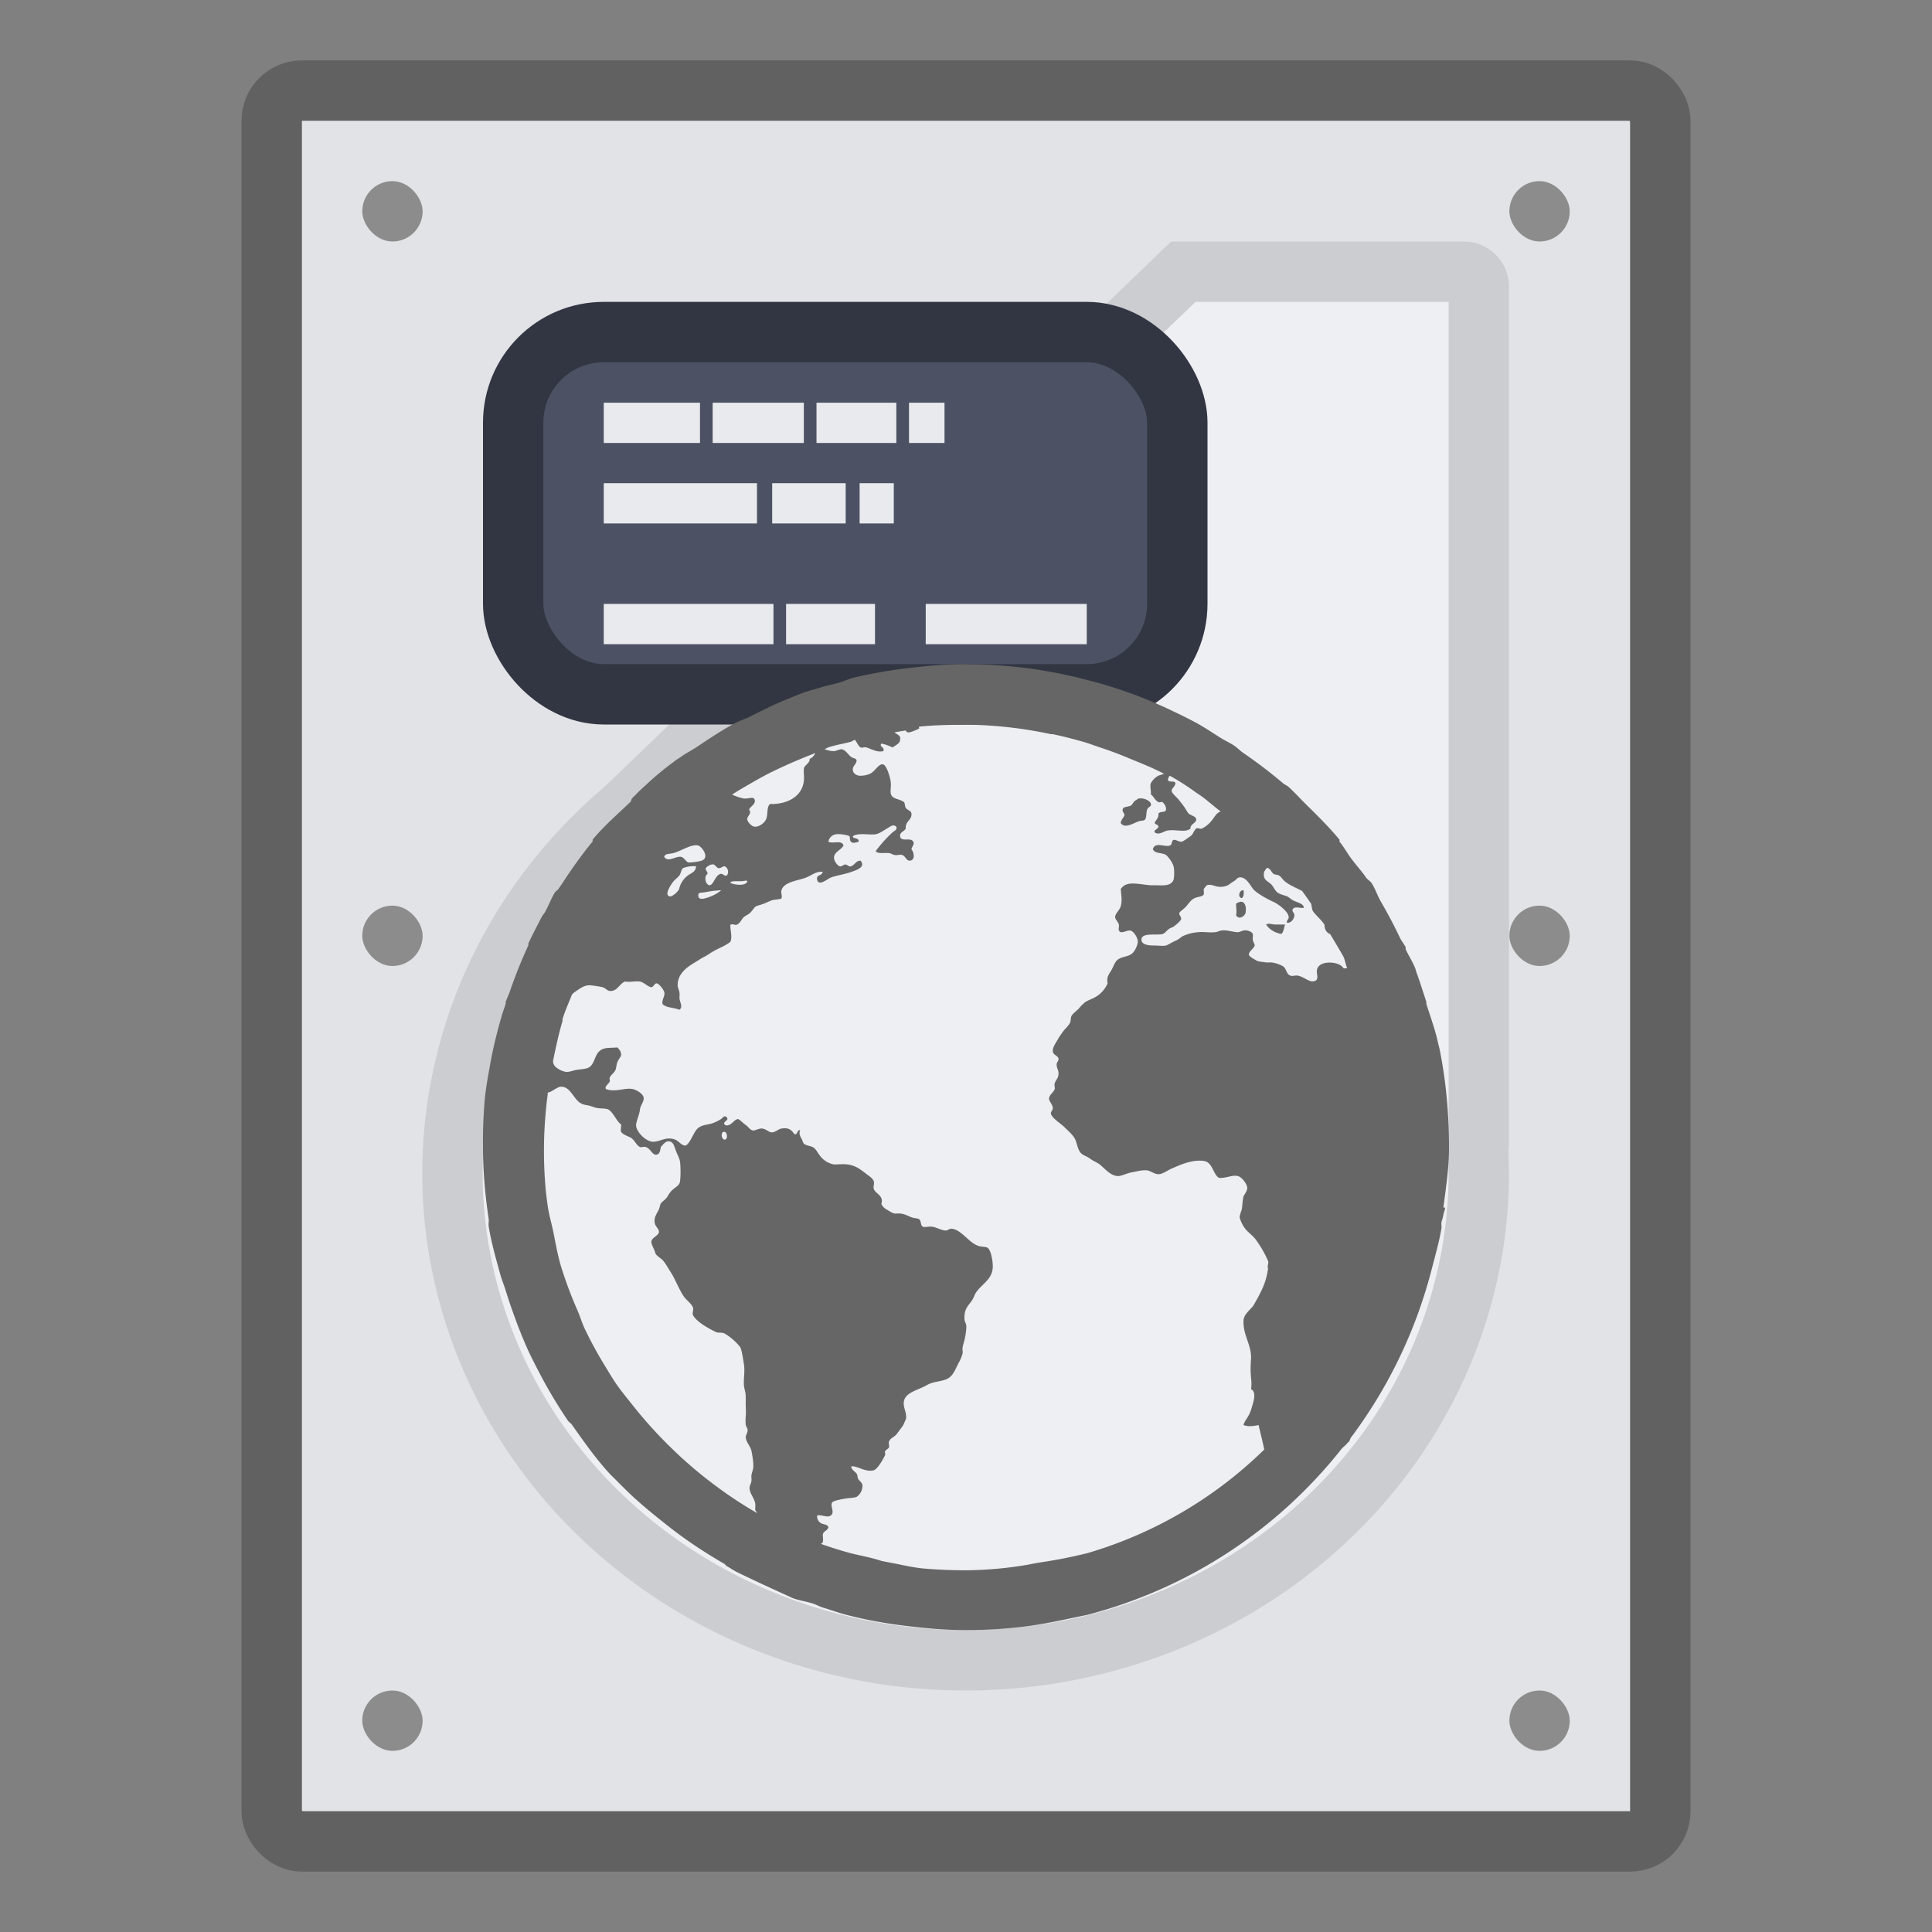 <svg width="32" height="32" version="1.1" xmlns="http://www.w3.org/2000/svg" xmlns:xlink="http://www.w3.org/1999/xlink">
 <rect width="100%" height="100%" fill="#808080" stroke="none"/>
 <g transform="translate(-117.7,-413.07)">
  <path d="m122.7 415.07v28h22v-28z" fill="#e1e3e7"/>
  <rect x="122.2" y="414.57" width="23" height="29" rx=".5" ry=".5" fill="none" stroke="#000" stroke-opacity=".24"/>
  <g fill="#8c8c8c">
   <rect x="123.7" y="416.07" width="1" height="1" rx="1" ry="1"/>
   <rect x="142.7" y="416.07" width="1" height="1" rx="1" ry="1"/>
   <rect x="142.7" y="441.07" width="1" height="1" rx="1" ry="1"/>
   <rect x="123.7" y="441.07" width="1" height="1" rx="1" ry="1"/>
   <rect x="123.7" y="428.07" width="1" height="1" rx="1" ry="1"/>
   <rect x="142.7" y="428.07" width="1" height="1" rx="1" ry="1"/>
  </g>
  <path d="m137.3 417.57-9.239 8.892a8.5 8.074 0 0 0-2.867 6.034 8.5 8.074 0 0 0 8.5 8.074 8.5 8.074 0 0 0 8.5-8.074 8.5 8.074 0 0 0-0.016-0.417 0.222 0.222 0 0 0 0.016-0.073v-14.191a0.25 0.25 0 0 0-0.258-0.245z" fill="#edeff3" stroke="#cbcdd1"/>
  <rect x="126.2" y="418.57" width="11" height="6" rx="1.5" ry="1.5" fill="#4c5263" stroke="#323642"/>
  <path d="m127.7 419.74v0.667h1.594v-0.667zm1.804 0v0.667h1.51v-0.667zm1.72 0v0.667h1.322v-0.667zm1.532 0v0.667h0.588v-0.667zm-5.056 1.333v0.667h2.538v-0.667zm2.79 0v0.667h1.217v-0.667zm1.448 0v0.667h0.566v-0.667zm-4.238 2v0.667h2.811v-0.667zm3.02 0v0.667h1.473v-0.667zm2.313 0v0.667h2.667v-0.667z" fill="#e9eaee"/>
 </g>
 <path d="m16.004 11c-0.319 0-0.628 0.026-0.938 0.063a8.18 8.18 0 0 0-0.906 0.156c-0.094 0.022-0.185 0.067-0.28 0.094-0.085 0.023-0.168 0.037-0.25 0.063-0.106 0.033-0.215 0.059-0.314 0.094-0.107 0.038-0.207 0.083-0.313 0.125-0.206 0.083-0.396 0.182-0.593 0.28-0.071 0.037-0.15 0.057-0.22 0.095-0.23 0.12-0.44 0.263-0.655 0.406-0.082 0.055-0.17 0.098-0.25 0.155-0.033 0.024-0.061 0.038-0.094 0.063-0.094 0.071-0.191 0.142-0.281 0.22-0.107 0.088-0.21 0.186-0.313 0.28-0.032 0.03-0.062 0.064-0.094 0.094l-0.031 0.031c-0.016 0.016-0.015 0.047-0.031 0.063-0.21 0.204-0.44 0.399-0.625 0.625-5e-3 0.01 5e-3 0.025 0 0.03-0.181 0.22-0.343 0.449-0.5 0.689-0.021 0.032-0.042 0.06-0.063 0.094-0.015 0.024-0.047 0.037-0.063 0.063-0.06 0.098-0.101 0.209-0.156 0.312-0.018 0.033-0.045 0.061-0.063 0.094-0.075 0.146-0.15 0.29-0.22 0.438-3e-3 0.01 5e-3 0.023 0 0.031a8.026 8.026 0 0 0-0.312 0.78c-0.019 0.054-0.045 0.104-0.063 0.157-3e-3 0.01 3e-3 0.022 0 0.03-0.02 0.063-0.044 0.126-0.063 0.189-0.073 0.256-0.14 0.513-0.188 0.78-0.034 0.192-0.074 0.397-0.094 0.594a8.104 8.104 0 0 0-0.031 0.813c0 0.403 0.036 0.8 0.094 1.187 6e-3 0.041-7e-3 0.085 0 0.125 0.044 0.266 0.118 0.525 0.188 0.78 0.026 0.097 0.064 0.187 0.094 0.282 0.04 0.129 0.079 0.249 0.125 0.374a7.9 7.9 0 0 0 0.25 0.625c0.05 0.106 0.102 0.21 0.156 0.313a8 8 0 0 0 0.5 0.844c0.016 0.024 0.046 0.039 0.063 0.063 0.198 0.28 0.394 0.56 0.625 0.812 0.04 0.044 0.084 0.082 0.125 0.125 0.04 0.042 0.084 0.084 0.125 0.125 0.214 0.214 0.45 0.405 0.688 0.594 0.306 0.244 0.629 0.459 0.969 0.655 0.012 0.01 0.019 0.024 0.03 0.031 0.054 0.03 0.104 0.065 0.157 0.094 0.315 0.156 0.691 0.325 0.937 0.438 0.11 0.042 0.231 0.057 0.344 0.094 0.053 0.018 0.103 0.046 0.156 0.063 0.136 0.041 0.268 0.09 0.406 0.125l0.125 0.031c0.292 0.07 0.602 0.121 0.906 0.156 0.31 0.036 0.618 0.063 0.938 0.063 0.34 0 0.67-0.021 1-0.063 0.365-0.048 0.68-0.124 1-0.188a7.909 7.909 0 0 0 4.218-2.749c0.028-0.035 0.067-0.058 0.094-0.094 0.01-0.012 0.022-0.02 0.031-0.03 0.014-0.019 0.018-0.045 0.031-0.064a7.964 7.964 0 0 0 1.344-2.811c0.056-0.217 0.118-0.432 0.156-0.656 5e-3 -0.03-5e-3 -0.063 0-0.094 6e-3 -0.04 0.025-0.079 0.031-0.125 6e-3 -0.043 0.026-0.082 0.031-0.125h-0.03c0.043-0.329 0.093-0.659 0.093-1 0-0.551-0.05-1.103-0.156-1.624-9e-3 -0.043-0.022-0.082-0.03-0.125-0.047-0.207-0.125-0.422-0.189-0.624-3e-3 -0.01 3e-3 -0.022 0-0.031a3.439 3.439 0 0 0-0.03-0.094c-0.04-0.12-0.082-0.258-0.126-0.375-0.012-0.032-0.018-0.064-0.03-0.094-0.044-0.11-0.109-0.206-0.157-0.313-2e-3 0 2e-3 -0.026 0-0.031-0.025-0.054-0.068-0.103-0.094-0.156a7.813 7.813 0 0 0-0.313-0.594c-0.058-0.098-0.094-0.216-0.156-0.312-0.024-0.036-0.069-0.058-0.094-0.094-0.067-0.1-0.147-0.185-0.219-0.281-0.08-0.1-0.14-0.216-0.219-0.313-5e-3 -0.01 5e-3 -0.025 0-0.031-0.172-0.21-0.37-0.403-0.563-0.594-0.093-0.092-0.184-0.194-0.28-0.28-0.029-0.026-0.066-0.039-0.095-0.064a8.131 8.131 0 0 0-0.656-0.5c-0.055-0.037-0.1-0.087-0.156-0.124-0.07-0.046-0.148-0.081-0.219-0.125-0.134-0.084-0.265-0.174-0.405-0.25a8.093 8.093 0 0 0-0.375-0.188 7.9 7.9 0 0 0-0.656-0.281 7.649 7.649 0 0 0-0.813-0.25 7.757 7.757 0 0 0-1.969-0.25m0 1a7.023 7.023 0 0 1 1.406 0.157h0.03c0.167 0.035 0.339 0.079 0.5 0.125 0.097 0.027 0.188 0.063 0.282 0.094 0.172 0.057 0.334 0.117 0.5 0.188 0.194 0.08 0.379 0.152 0.563 0.25l-0.094 0.03a0.319 0.319 0 0 0-0.125 0.125c-0.02 0.048 5e-3 0.115 0 0.188 0.038 0.017 0.06 0.09 0.125 0.125 0.025 0.014 0.04-0.01 0.063 0 0.038 0.021 0.07 0.087 0.063 0.125-0.011 0.055-0.088 0.022-0.125 0.063 6e-3 0.078-0.043 0.105-0.063 0.156 0.012 0.033 0.057 0.024 0.063 0.063-7e-3 0.043-0.08 0.049-0.063 0.094 0.072 0.056 0.15-0.022 0.219-0.031 0.149-0.02 0.283 0.04 0.375-0.031-0.012-0.071 0.1-0.092 0.094-0.156-6e-3 -0.048-0.09-0.061-0.125-0.094-0.02-0.018-0.04-0.059-0.063-0.094-0.026-0.04-0.064-0.087-0.094-0.125-0.04-0.052-0.125-0.117-0.125-0.156 0-0.045 0.052-0.063 0.063-0.125-0.012-0.057-0.117 0-0.125-0.063a0.162 0.162 0 0 1 0.03-0.063c0.15 0.082 0.299 0.179 0.439 0.281l0.094 0.063c0.108 0.081 0.207 0.17 0.313 0.25-0.067 0.012-0.101 0.09-0.156 0.156a0.464 0.464 0 0 1-0.156 0.125c-0.028 0.012-0.068-0.016-0.094 0-0.037 0.025-0.051 0.096-0.094 0.125-0.031 0.02-0.124 0.094-0.156 0.094-0.038 0-0.098-0.04-0.125-0.031-0.04 0.013-0.017 0.077-0.063 0.094-0.088 0.03-0.25-0.07-0.281 0.063 0.038 0.076 0.153 0.05 0.219 0.094a0.475 0.475 0 0 1 0.125 0.188 0.644 0.644 0 0 1 0 0.219c-0.041 0.106-0.16 0.097-0.281 0.094-0.034-1e-3 -0.063 0-0.094 0-0.207-0.014-0.407-0.085-0.5 0.063 7e-3 0.113 0.025 0.183 0 0.28-0.018 0.072-0.097 0.125-0.094 0.188 2e-3 0.032 0.055 0.082 0.063 0.125 5e-3 0.023-0.011 0.073 0 0.094 0.034 0.066 0.127-0.01 0.188 0 0.059 0.01 0.126 0.121 0.125 0.188a0.346 0.346 0 0 1-0.063 0.156c-0.058 0.09-0.167 0.077-0.25 0.125-0.07 0.039-0.084 0.119-0.125 0.188-0.044 0.074-0.081 0.11-0.063 0.219a0.485 0.485 0 0 1-0.25 0.25c-0.037 0.017-0.092 0.039-0.125 0.063a0.63 0.63 0 0 0-0.094 0.094c-0.047 0.052-0.1 0.085-0.125 0.125-0.02 0.03-0.01 0.084-0.031 0.125-0.03 0.056-0.088 0.1-0.125 0.156-0.017 0.026-0.043 0.059-0.063 0.094-0.042 0.077-0.101 0.15-0.094 0.218 7e-3 0.066 0.089 0.068 0.094 0.125 4e-3 0.032-0.033 0.06-0.031 0.094 0 0.051 0.027 0.086 0.03 0.125 0.01 0.1-0.043 0.12-0.062 0.188-0.01 0.032 8e-3 0.068 0 0.094-0.016 0.05-0.093 0.098-0.094 0.156-1e-3 0.042 0.059 0.097 0.063 0.156 2e-3 0.04-0.038 0.057-0.031 0.094 0.014 0.073 0.162 0.162 0.219 0.219 0.075 0.075 0.155 0.139 0.188 0.219 0.027 0.067 0.04 0.168 0.094 0.219 0.039 0.037 0.106 0.054 0.156 0.094 0.047 0.036 0.107 0.055 0.156 0.094 0.08 0.064 0.183 0.197 0.313 0.188 0.068-0.01 0.142-0.05 0.219-0.063 0.079-0.014 0.17-0.04 0.25-0.031 0.06 0.01 0.124 0.066 0.188 0.063 0.067 0 0.143-0.061 0.219-0.094 0.131-0.057 0.338-0.153 0.53-0.125 0.146 0.02 0.15 0.217 0.25 0.28 0.118 0.01 0.22-0.053 0.313-0.03 0.07 0.017 0.15 0.132 0.156 0.188 7e-3 0.058-0.054 0.12-0.063 0.156-0.018 0.078-0.017 0.169-0.03 0.218-0.012 0.038-0.033 0.086-0.032 0.125a0.54 0.54 0 0 0 0.094 0.188c0.044 0.056 0.103 0.096 0.156 0.156a1.8 1.8 0 0 1 0.22 0.375c0.016 0.037-0.017 0.077 0 0.125-0.03 0.224-0.104 0.377-0.25 0.625-0.07 0.08-0.159 0.15-0.157 0.25-5e-3 0.24 0.136 0.392 0.125 0.624-0.024 0.312 0.024 0.333 0 0.5 0.105 0.053 0.031 0.233 0 0.344-0.045 0.132-0.1 0.162-0.125 0.25 0.071 0.03 0.171 0.019 0.25 0 0 0 0.096 0.4 0.094 0.406a7.003 7.003 0 0 1-2.937 1.718c-0.55 0.133-0.713 0.133-0.97 0.188a6.383 6.383 0 0 1-1.03 0.094c-0.243 0-0.483-0.01-0.719-0.031-0.182-0.018-0.354-0.062-0.53-0.094a7.17 7.17 0 0 1-0.157-0.031c-0.163-0.055-0.35-0.088-0.5-0.125a7.067 7.067 0 0 1-0.5-0.156c0.014-0.013 0.027-0.011 0.031-0.031 0.01-0.04 2e-3 -0.062 0-0.125 0.015-0.065 0.08-0.058 0.094-0.125-0.028-0.048-0.083-0.038-0.125-0.063a0.133 0.133 0 0 1-0.063-0.125c0.07-0.029 0.2 0.066 0.25-0.031 0.025-0.046-0.034-0.14 0-0.188 0.023-0.03 0.17-0.055 0.22-0.063 0.07-0.012 0.147-0.01 0.187-0.03a0.223 0.223 0 0 0 0.094-0.189c-4e-3 -0.039-0.033-0.059-0.063-0.094-0.025-0.029-0.013-0.066-0.03-0.094-0.032-0.047-0.08-0.058-0.095-0.125 0.096-0.019 0.236 0.102 0.375 0.063 0.066-0.019 0.157-0.188 0.188-0.25 0.01-0.019-0.01-0.04 0-0.063 0.012-0.026 0.06-0.049 0.063-0.063 0.01-0.036-8e-3 -0.07 0-0.094 0.024-0.068 0.085-0.075 0.125-0.125 0.03-0.038 0.065-0.087 0.094-0.125 0.031-0.04 0.042-0.089 0.063-0.125 0.02-0.121-0.06-0.205-0.03-0.312 0.031-0.12 0.195-0.165 0.312-0.22 0.04-0.018 0.092-0.05 0.125-0.062 0.08-0.028 0.176-0.036 0.25-0.063 0.125-0.046 0.157-0.167 0.219-0.281a0.611 0.611 0 0 0 0.063-0.156c5e-3 -0.035-7e-3 -0.053 0-0.094 6e-3 -0.04 0.02-0.081 0.031-0.125a1.1 1.1 0 0 0 0.031-0.219c0-0.053-0.029-0.078-0.031-0.125-9e-3 -0.173 0.061-0.218 0.125-0.313 0.032-0.047 0.04-0.09 0.063-0.125 0.108-0.16 0.295-0.225 0.28-0.468-4e-3 -0.08-0.034-0.256-0.093-0.281-0.034-0.015-0.107-0.011-0.156-0.031-0.158-0.06-0.274-0.27-0.438-0.281-0.035 0-0.055 0.03-0.094 0.03-0.065 0-0.147-0.052-0.219-0.062-0.046-0.01-0.129 0.013-0.156 0-0.042-0.02-0.029-0.102-0.063-0.125-0.027-0.018-0.084-0.015-0.125-0.031-0.066-0.025-0.112-0.056-0.188-0.063-0.023-1e-3 -0.067 0-0.094 0-0.042-0.01-0.086-0.04-0.125-0.063a0.208 0.208 0 0 1-0.094-0.094c0.044-0.144-0.096-0.167-0.125-0.25-0.014-0.039 0.013-0.09 0-0.125-0.017-0.05-0.07-0.084-0.125-0.125-0.097-0.074-0.174-0.139-0.313-0.156-0.06-0.01-0.145 0-0.219 0a0.367 0.367 0 0 1-0.219-0.125c-0.056-0.065-0.076-0.125-0.125-0.156-0.047-0.03-0.124-0.03-0.156-0.063-0.014-0.014-0.017-0.03-0.03-0.063-0.024-0.048-0.062-0.098-0.032-0.156-0.053-0.027-0.035 0.072-0.094 0.063-0.052-0.074-0.1-0.115-0.219-0.094-0.054 0.01-0.093 0.06-0.156 0.063-0.052 0-0.088-0.053-0.156-0.063-0.052-0.01-0.12 0.036-0.156 0.031-0.057-0.01-0.073-0.059-0.125-0.094-0.038-0.025-0.104-0.095-0.125-0.094-0.067 0-0.126 0.143-0.219 0.094-0.045-0.057 0.085-0.07 0.031-0.125-0.04-0.04-0.06 0.01-0.094 0.031a0.666 0.666 0 0 1-0.125 0.063c-0.092 0.034-0.147 0.025-0.219 0.063-0.066 0.034-0.087 0.088-0.125 0.156-0.03 0.056-0.079 0.153-0.125 0.156-0.056 0-0.105-0.072-0.155-0.094-0.153-0.066-0.248 0.03-0.375 0.031-0.118 0-0.287-0.17-0.281-0.28 4e-3 -0.067 0.054-0.166 0.063-0.25 6e-3 -0.066 0.062-0.127 0.063-0.188 0-0.081-0.135-0.147-0.188-0.156-0.125-0.023-0.295 0.06-0.438 0-0.027-0.045 0.047-0.081 0.063-0.125 9e-3 -0.025-0.01-0.034 0-0.063 0.016-0.042 0.074-0.08 0.094-0.125 0.015-0.034 0.016-0.082 0.03-0.125 0.018-0.05 0.06-0.091 0.064-0.125 5e-3 -0.045-0.027-0.095-0.063-0.125-0.111 0.01-0.187 0-0.25 0.031-0.144 0.066-0.106 0.266-0.25 0.313-0.05 0.016-0.133 0.02-0.188 0.03-0.047 0.01-0.107 0.033-0.156 0.032a0.354 0.354 0 0 1-0.188-0.094 0.174 0.174 0 0 1-0.031-0.063c2e-3 -0.01-2e-3 -0.021 0-0.031 0.046-0.223 0.093-0.444 0.156-0.656 3e-3 -0.01-3e-3 -0.022 0-0.03 0.042-0.14 0.103-0.27 0.156-0.407 0.013-0.01 0.019-0.023 0.03-0.03 0.078-0.054 0.157-0.12 0.25-0.125 0.058 0 0.165 0.02 0.22 0.03 0.05 0.01 0.082 0.06 0.125 0.064 0.123 0.01 0.149-0.103 0.25-0.156 0.104 0.015 0.156-0.01 0.25 0 0.064 0.01 0.138 0.09 0.188 0.094 0.042 0 0.053-0.07 0.094-0.063 0.04 0.01 0.119 0.108 0.125 0.156 7e-3 0.06-0.048 0.122-0.031 0.187 0.063 0.064 0.19 0.056 0.28 0.094 0.06-0.048 0.01-0.118 0-0.187-1e-3 -0.031 5e-3 -0.066 0-0.094-5e-3 -0.048-0.03-0.084-0.03-0.125-1e-3 -0.19 0.154-0.3 0.28-0.375 0.056-0.033 0.108-0.07 0.156-0.094 0.067-0.034 0.1-0.063 0.156-0.094 0.101-0.057 0.202-0.092 0.281-0.156 0.037-0.086-4e-3 -0.196 0-0.281 0.037-0.022 0.055 0 0.094 0 0.061-0.013 0.09-0.091 0.125-0.125 0.02-0.02 0.07-0.043 0.094-0.063 0.061-0.048 0.072-0.104 0.125-0.125 0.02-0.01 0.064-0.017 0.094-0.031 0.04-0.011 0.092-0.04 0.156-0.063 0.042-0.014 0.14-0.015 0.156-0.031 0.02-0.02-6e-3 -0.095 0-0.125 0.032-0.15 0.272-0.168 0.406-0.219 0.094-0.036 0.178-0.114 0.281-0.094-0.02 0.072-0.11 0.038-0.094 0.125 0.023 0.121 0.176-0.013 0.22-0.03 0.08-0.035 0.236-0.056 0.343-0.095 0.094-0.034 0.245-0.08 0.156-0.188-0.074 0-0.092 0.066-0.156 0.094-0.044 0.01-0.056-0.027-0.094-0.03-0.036 0-0.057 0.037-0.094 0.03-0.037-0.01-0.088-0.082-0.094-0.125-0.015-0.11 0.11-0.136 0.156-0.219-0.03-0.1-0.166-0.024-0.25-0.063a0.148 0.148 0 0 1 0.125-0.124c0.057-0.01 0.185 0.01 0.22 0.03 0.02 0.018 0 0.067 0.03 0.095 0.034 0.03 0.081 0.01 0.125 0 0.016-0.076-0.106-0.043-0.094-0.094 0.09-0.06 0.265-0.016 0.375-0.031 0.063-0.01 0.131-0.062 0.188-0.094 0.054-0.03 0.1-0.081 0.156-0.031 0.016 0.054-0.032 0.066-0.063 0.094a2.182 2.182 0 0 0-0.28 0.312c0.048 0.048 0.135 0.022 0.218 0.031 0.032 0 0.06 0.025 0.094 0.031 0.04 0.01 0.094-0.012 0.125 0 0.056 0.014 0.07 0.094 0.125 0.094 0.091 0 0.083-0.125 0.031-0.188 0.016-0.063 0.053-0.08 0.031-0.125-0.04-0.082-0.21 0.014-0.219-0.094-5e-3 -0.067 0.07-0.075 0.094-0.125-0.01-0.128 0.106-0.134 0.094-0.25-6e-3 -0.047-0.06-0.048-0.094-0.093-0.017-0.023-0.01-0.076-0.03-0.094-0.07-0.06-0.21-0.044-0.22-0.156-4e-3 -0.066 0.01-0.115 0-0.188-9e-3 -0.067-0.066-0.268-0.125-0.281-0.075-0.016-0.129 0.114-0.219 0.156a0.389 0.389 0 0 1-0.188 0.03c-0.032-0.01-0.089-0.031-0.094-0.093-6e-3 -0.07 0.05-0.082 0.063-0.156-0.01-0.044-0.05-0.03-0.094-0.063-0.049-0.037-0.09-0.116-0.156-0.125-0.033 0-0.093 0.029-0.125 0.031-0.06 0-0.106-0.015-0.156-0.031 0.021-0.01 0.041-0.024 0.063-0.031 0.122-0.042 0.25-0.059 0.375-0.094 0.022-0.01 0.041-0.025 0.063-0.031 0.031 0.033 0.056 0.103 0.094 0.125 0.025 0.014 0.063-0.01 0.094 0 0.098 0.03 0.174 0.085 0.281 0.063 0.037-0.065-0.074-0.074-0.03-0.125 0.071 0.01 0.131 0.04 0.187 0.063 0.077-0.056 0.128-0.066 0.125-0.156 0-0.046-0.062-0.063-0.094-0.094 0.063-0.011 0.124-0.022 0.188-0.031 5e-3 0.017 0.021 0.03 0.031 0.031 0.038 0.01 0.165-0.051 0.188-0.063 4e-3 0-6e-3 -0.027 0-0.031 0.253-0.027 0.521-0.031 0.781-0.031m-2.5 0.469c-0.023 0.043-0.047 0.079-0.094 0.094 0.012 0.065-0.084 0.105-0.094 0.156-6e-3 0.035-2e-3 0.094 0 0.125 0.02 0.319-0.25 0.476-0.563 0.468-0.06 0.058-0.029 0.17-0.063 0.25-0.028 0.067-0.12 0.131-0.188 0.125-0.05 0-0.125-0.079-0.125-0.125 0-0.057 0.081-0.09 0.031-0.156 7e-3 -0.044 0.106-0.086 0.094-0.156-0.012-0.074-0.096-0.019-0.188-0.03a0.923 0.923 0 0 1-0.188-0.064c0.101-0.067 0.205-0.126 0.313-0.188 0.094-0.056 0.185-0.105 0.281-0.156 0.252-0.126 0.522-0.243 0.781-0.343m5.375 0.75c-0.027 0-0.04 0.017-0.063 0.03-0.051 0.031-0.054 0.08-0.094 0.094-0.054 0.021-0.117 0.01-0.125 0.063-6e-3 0.041 0.033 0.055 0.03 0.094-0.02 0.05-0.052 0.066-0.062 0.125 0.068 0.11 0.229-0.01 0.313-0.03 0.038-0.012 0.073 0 0.094-0.032 0.023-0.035 0.013-0.105 0.03-0.156 0.02-0.056 0.07-0.043 0.064-0.094-6e-3 -0.05-0.106-0.102-0.188-0.094m-7.312 0.78c0.06 0.017 0.196 0.194 0.063 0.25a0.931 0.931 0 0 1-0.22 0.032c-0.045-0.01-0.077-0.086-0.124-0.094-0.092-0.016-0.218 0.1-0.281 0 0.016-0.06 0.086-0.043 0.156-0.063 0.125-0.034 0.298-0.153 0.406-0.125m0.25 0.313c0.03 0 0.055 0.059 0.093 0.063 0.036 0 0.072-0.036 0.094-0.031 0.056 0.015 0.084 0.115 0.031 0.156-0.044 0-0.06-0.037-0.094-0.031-0.09 0.016-0.12 0.193-0.187 0.188-0.064-0.01-0.096-0.141-0.031-0.188 2e-3 -0.04-0.033-0.054-0.031-0.094 0.02-0.025 0.072-0.066 0.124-0.063m-0.312 0.03c0.019 2e-3 0.024 0 0.03 0-8e-3 0.072-0.038 0.092-0.093 0.126a0.378 0.378 0 0 0-0.188 0.25c-0.01 0.036-0.111 0.133-0.156 0.124-0.106-0.022 0.038-0.22 0.063-0.25 0.027-0.032 0.062-0.055 0.094-0.093 0.03-0.037 0.033-0.105 0.063-0.125a0.441 0.441 0 0 1 0.188-0.031m9.498 0.03c0.048 0.014 0.058 0.07 0.094 0.095 0.027 0.018 0.064 0.012 0.094 0.03 0.035 0.023 0.054 0.06 0.094 0.095 0.056 0.047 0.14 0.088 0.22 0.125 0.015 0.01 0.043 0.023 0.062 0.03 0.055 0.072 0.104 0.145 0.156 0.22 6e-3 0.04 0.012 0.098 0.031 0.124 0.052 0.071 0.131 0.132 0.188 0.22 0 0.082 0.036 0.132 0.094 0.155 0.073 0.124 0.15 0.248 0.22 0.375 0.028 0.058 0.034 0.129 0.062 0.188-0.02 0-0.043 0.01-0.063 0-0.066-0.116-0.409-0.139-0.438 0.03-0.013 0.076 0.05 0.176-0.063 0.189-0.07 0.01-0.153-0.073-0.25-0.094-0.04-0.01-0.094 0.014-0.125 0-0.073-0.025-0.062-0.112-0.125-0.156a0.547 0.547 0 0 0-0.188-0.063h-0.094c-0.045-0.01-0.118-0.01-0.156-0.031-0.036-0.022-0.116-0.062-0.125-0.094-0.014-0.05 0.09-0.114 0.094-0.156 2e-3 -0.03-0.023-0.045-0.03-0.094-6e-3 -0.029 5e-3 -0.074 0-0.094-0.01-0.034-0.072-0.062-0.126-0.063-0.048 0-0.084 0.03-0.125 0.031-0.059 1e-3 -0.177-0.037-0.25-0.03-0.043 0-0.083 0.027-0.124 0.03-0.116 0.01-0.191-0.01-0.281 0a0.76 0.76 0 0 0-0.25 0.063c-0.031 0.014-0.054 0.043-0.094 0.063a0.619 0.619 0 0 1-0.063 0.031c-0.038 0.017-0.09 0.053-0.125 0.063-0.052 0.013-0.124 0-0.22 0-0.067 0-0.186-0.014-0.187-0.094-1e-3 -0.123 0.227-0.072 0.344-0.094 0.044-0.01 0.073-0.063 0.125-0.094 0.025-0.015 0.039-0.015 0.063-0.03 0.04-0.029 0.119-0.094 0.125-0.126 6e-3 -0.03-0.035-0.072-0.031-0.094 5e-3 -0.028 0.057-0.058 0.094-0.094 0.056-0.055 0.087-0.12 0.156-0.156 0.047-0.025 0.135-0.024 0.156-0.063 5e-3 -0.043-1e-3 -0.055 0-0.094 0.029-0.027 0.038-0.058 0.063-0.063 0.072-0.016 0.135 0.035 0.219 0.031a0.29 0.29 0 0 0 0.124-0.03c0.033-0.023 0.062-0.046 0.094-0.064 0.035-0.018 0.051-0.059 0.094-0.063 0.105-0.01 0.171 0.124 0.22 0.188 0.04 0.053 0.152 0.12 0.218 0.156 0.037 0.021 0.084 0.045 0.125 0.063 0.087 0.04 0.247 0.165 0.25 0.25 2e-3 0.042-0.038 0.054-0.03 0.094 0.065 0.011 0.122-0.059 0.124-0.125 1e-3 -0.04-0.039-0.05-0.03-0.094 0.03-0.066 0.147-0.01 0.187-0.03-7e-3 -0.076-0.124-0.087-0.188-0.126-0.034-0.02-0.058-0.048-0.094-0.063-0.052-0.02-0.116-0.032-0.156-0.063-0.038-0.029-0.057-0.08-0.094-0.125-0.054-0.064-0.158-0.073-0.125-0.219 0.016-0.022 0.037-0.069 0.063-0.063m-8.811 0.22h0.094c0.034 0 0.08-0.019 0.094 0-0.022 0.087-0.212 0.062-0.281 0.03 4e-3 -0.033 0.05-0.027 0.094-0.03m-0.313 0.155c0.023 0 0.039-0.01 0.063 0a0.71 0.71 0 0 1-0.25 0.125c-0.051 0.016-0.116 0.025-0.125-0.03-0.011-0.07 0.047-0.057 0.094-0.064 0.058-0.01 0.15-0.029 0.219-0.03m8.687 0c-0.043 0.013-0.066 0.112 0 0.124 0.03-0.018 0.039-0.068 0.03-0.125-0.016-0.018-0.016 0-0.03 0m-0.031 0.188c-0.021 0.01-0.04 0.01-0.063 0.031 0 0.075 0.015 0.123 0 0.188 0.043 0.082 0.134 0.026 0.156-0.031 0.026-0.139-0.03-0.205-0.094-0.188m0.437 0.375c0.05 0.08 0.141 0.137 0.25 0.156 0.04-0.03 0.044-0.105 0.063-0.156h-0.156c-0.059 0-0.122-0.028-0.156 0m-11.686 2.687c0.164-0.01 0.212 0.215 0.344 0.28 0.033 0.018 0.082 0.023 0.125 0.032 0.035 0.01 0.06 0.02 0.094 0.03 0.07 0.025 0.162 0.01 0.219 0.032 0.085 0.038 0.146 0.206 0.219 0.25 4e-3 0.042-0.013 0.092 0 0.124 0.035 0.047 0.099 0.064 0.156 0.094 0.068 0.037 0.092 0.127 0.156 0.156 0.022 0.01 0.059-0.01 0.094 0 0.088 0.027 0.112 0.147 0.188 0.125 0.05-0.014 0.055-0.078 0.063-0.125 0.033-0.036 0.074-0.093 0.125-0.094 0.083 0 0.095 0.075 0.125 0.156 0.017 0.046 0.05 0.108 0.063 0.156 0.02 0.083 0.017 0.325 0 0.375-0.021 0.06-0.106 0.089-0.156 0.156-0.024 0.03-0.044 0.07-0.063 0.094-0.032 0.04-0.07 0.057-0.094 0.094-0.014 0.02-0.018 0.066-0.031 0.094-0.04 0.085-0.096 0.148-0.063 0.25 0.014 0.042 0.062 0.076 0.063 0.125 0 0.058-0.115 0.093-0.125 0.156-7e-3 0.047 0.048 0.126 0.063 0.188 0.01 0.047 0.097 0.094 0.125 0.125 0.047 0.053 0.082 0.12 0.125 0.187 0.085 0.13 0.136 0.28 0.219 0.406 0.043 0.066 0.127 0.12 0.156 0.188 0.015 0.035-0.014 0.094 0 0.125 0.048 0.108 0.266 0.228 0.375 0.281 0.05 0.025 0.11 0 0.156 0.031a0.919 0.919 0 0 1 0.25 0.219c0.032 0.056 0.047 0.193 0.063 0.28 0.02 0.118-5e-3 0.218 0 0.345 4e-3 0.069 0.03 0.119 0.03 0.188 0 0.024 2e-3 0.07 0 0.094-1e-3 0.083 8e-3 0.165 0 0.25a0.744 0.744 0 0 0 0 0.124c5e-3 0.041 0.029 0.057 0.032 0.094 2e-3 0.04-0.035 0.095-0.031 0.125 9e-3 0.084 0.077 0.142 0.094 0.22 0.013 0.06 0.039 0.207 0.03 0.28-4e-3 0.04-0.024 0.083-0.03 0.125-4e-3 0.033 5e-3 0.062 0 0.094-6e-3 0.047-0.034 0.081-0.031 0.125 6e-3 0.09 0.08 0.16 0.094 0.25 5e-3 0.03-1e-3 0.065 0 0.094 0 0.027 0.023 0.038 0.03 0.063a6.979 6.979 0 0 1-0.75-0.5 7.065 7.065 0 0 1-0.655-0.563l-0.031-0.03a7.23 7.23 0 0 1-0.594-0.656c-0.104-0.132-0.218-0.267-0.313-0.406-0.056-0.083-0.104-0.164-0.156-0.25-0.032-0.051-0.063-0.104-0.094-0.156a6.577 6.577 0 0 1-0.25-0.469c-0.05-0.1-0.081-0.208-0.125-0.313a6.742 6.742 0 0 1-0.281-0.75c-0.054-0.184-0.086-0.37-0.125-0.562-0.03-0.146-0.073-0.289-0.094-0.438a6.563 6.563 0 0 1-0.031-0.25 7.108 7.108 0 0 1 0.032-1.593v-0.03c0.063 0 0.149-0.093 0.219-0.095m2.688 0.75c0.064-0.03 0.084 0.117 0.03 0.125-0.05 0.01-0.08-0.102-0.03-0.125" fill="#666"/>
</svg>
